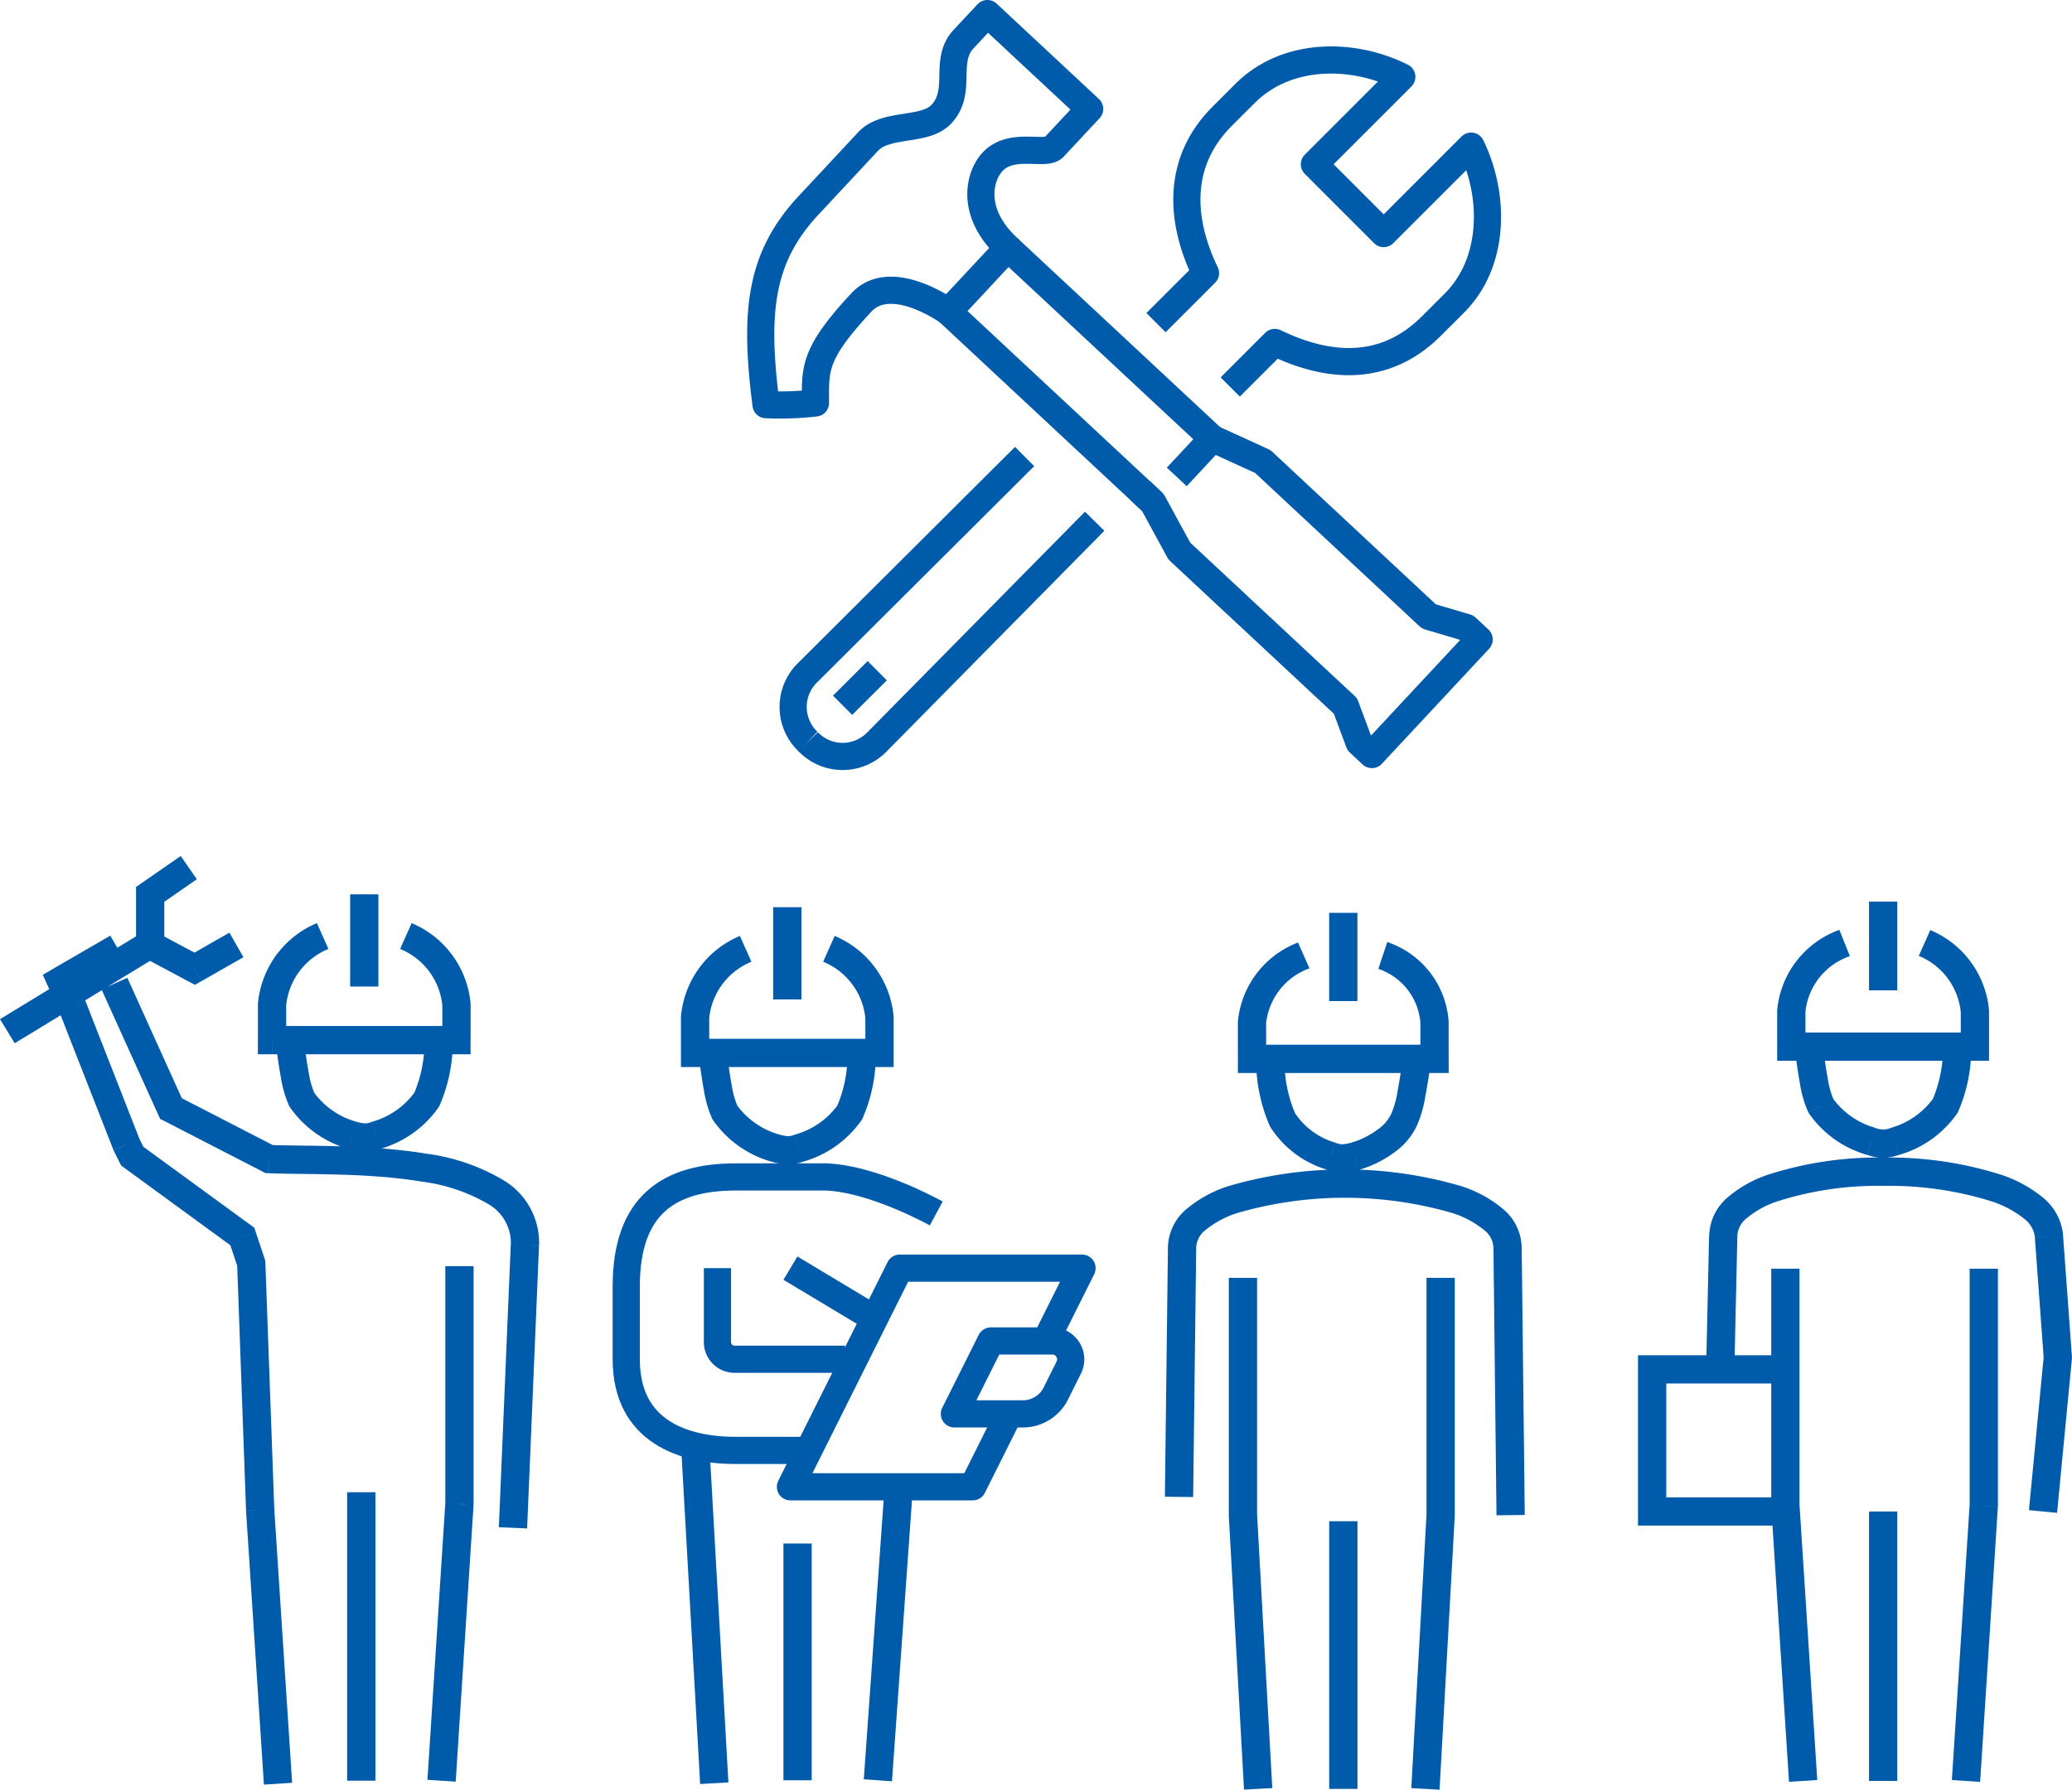 <svg xmlns="http://www.w3.org/2000/svg" width="190.634" height="164.678" viewBox="0 0 190.634 164.678">
  <g id="Group_28" data-name="Group 28" transform="translate(-0.885 -0.7)">
    <path id="パス_110" data-name="パス 110" d="M14.7,80l-.74-1.069-.56.388V80Zm0,4.652H13.4v.78l.688.367Zm4.1,2.189-.612,1.147.633.338.623-.356ZM6.486,87.94l-.651-1.125L4.824,87.4,5.3,88.469ZM7.581,90.4l1.211-.474L8.781,89.9l-.012-.027Zm4.926,12.588-1.211.474.021.055.026.052Zm.547,1.1-1.163.581.141.282.255.186Zm10.125,7.388,1.234-.411-.131-.394-.336-.245ZM24,113.938l1.3-.047-.007-.187-.059-.177Zm.821,22.714-1.3.047v.038Zm18.335-.547,1.3.084,0-.043V136.1ZM49.178,112.3l1.3.055v-.015ZM25.643,104.36l-.6,1.156.254.131.285.012Zm-9.031-4.653-1.185.536.187.413.4.207Zm9.3-9.578-1.295-.118-.005.059v.059Zm0,3.284h-1.3v1.3h1.3Zm16.967,0v1.3h1.3v-1.3Zm0-3.284h1.3v-.059l-.005-.059Zm-14.23,8.757-1.163.581.022.045.026.043Zm4.652,3.284-.357,1.25.021.006.021.005Zm2.189,0-.357-1.25-.027.008-.027.009Zm4.652-3.284,1.115.669.026-.043.022-.045ZM17.514,76.472l-3.558,2.463,1.48,2.138,3.558-2.463ZM13.4,80v4.652H16V80Zm.688,5.8,4.1,2.189L19.413,85.7l-4.1-2.189Zm5.362,2.171,3.831-2.189-1.29-2.258-3.831,2.189ZM2.237,93.7l12.588-7.663L13.473,83.82.884,91.482Zm33.188,67.852V135.011h-2.6v26.545ZM11.035,83.8l-5.2,3.01,1.3,2.251,5.2-3.01ZM5.3,88.469l1.095,2.463,2.376-1.056L7.675,87.412ZM6.37,90.877,11.3,103.466l2.422-.948L8.792,89.93Zm4.974,12.7.547,1.1,2.326-1.163-.547-1.1Zm.944,1.563,10.125,7.389,1.533-2.1-10.126-7.388Zm9.658,6.75.821,2.463,2.467-.822-.821-2.463Zm.755,2.1.821,22.714,2.6-.094L25.3,113.892Zm.823,22.752,1.642,25.177,2.595-.17-1.642-25.177Zm19.288,24.9,1.642-25.45-2.6-.167-1.642,25.45ZM44.457,136.1V114.212h-2.6V136.1Zm4.925,2.244,1.095-26-2.6-.109-1.095,26Zm1.1-26.012a6.718,6.718,0,0,0-3.256-6.019,18.613,18.613,0,0,0-7.135-2.454c-5.232-.872-11.4-.673-14.388-.8l-.113,2.6c3.306.144,9.043-.069,14.073.77a16.146,16.146,0,0,1,6.121,2.053,4.132,4.132,0,0,1,2.1,3.773ZM26.238,103.2l-9.031-4.653-1.191,2.312,9.031,4.652ZM17.8,99.172,12.6,87.678,10.228,88.75l5.2,11.494ZM30.041,82.647a8.883,8.883,0,0,0-5.419,7.365l2.59.236A6.285,6.285,0,0,1,31.1,85.024ZM24.616,90.13v3.284h2.6V90.13Zm1.3,4.584H42.884v-2.6H25.916Zm18.267-1.3V90.13h-2.6v3.284Zm-.005-3.4a8.883,8.883,0,0,0-5.419-7.365L37.7,85.024a6.285,6.285,0,0,1,3.885,5.224ZM33.1,80v8.484h2.6V80ZM26.271,93.871c.134.938.276,2,.453,2.961a10.5,10.5,0,0,0,.765,2.637l2.326-1.163a8.243,8.243,0,0,1-.534-1.947c-.165-.889-.3-1.877-.436-2.855Zm1.267,5.685a9.8,9.8,0,0,0,5.41,3.865l.714-2.5a7.261,7.261,0,0,1-3.895-2.7Zm5.452,3.877a6.271,6.271,0,0,0,1.513.243,4.268,4.268,0,0,0,1.4-.271l-.822-2.467a1.824,1.824,0,0,1-.581.138,4.016,4.016,0,0,1-.882-.166Zm2.862-.011a9.8,9.8,0,0,0,5.41-3.865l-2.23-1.338a7.262,7.262,0,0,1-3.895,2.7Zm5.458-3.953a14.614,14.614,0,0,0,1.232-5.781h-2.6a12.127,12.127,0,0,1-.957,4.618Z" transform="translate(0 2.995)" fill="#005bab"/>
    <path id="パス_111" data-name="パス 111" d="M84.8,108.217c-2.181-1.174-6.544-3.188-10.067-3.356h-8.39c-6.04,0-10.067,2.516-10.067,10.066v6.71c0,6.71,5.369,8.388,10.067,8.388h6.712" transform="translate(2.226 4.136)" fill="none" stroke="#005bab" stroke-linejoin="round" stroke-width="2.5"/>
    <path id="パス_112" data-name="パス 112" d="M64.344,112.929v6.705a1.584,1.584,0,0,0,1.677,1.676H76.085" transform="translate(2.55 4.46)" fill="none" stroke="#005bab" stroke-linejoin="round" stroke-width="2.5"/>
    <path id="パス_113" data-name="パス 113" d="M91.681,126.081H85.3l3.356-6.711h5.706a1.7,1.7,0,0,1,1.51,2.349L94.7,124.067a3.4,3.4,0,0,1-3.02,2.014Z" transform="translate(3.393 4.719)" fill="none" stroke="#005bab" stroke-linejoin="round" stroke-width="2.5" fill-rule="evenodd"/>
    <path id="パス_114" data-name="パス 114" d="M70.8,112.929l8.381,5.03" transform="translate(2.809 4.46)" fill="none" stroke="#005bab" stroke-linejoin="round" stroke-width="2.5"/>
    <path id="パス_115" data-name="パス 115" d="M94.275,119.637l3.354-6.708H80.858L70.8,133.051H87.567l3.354-6.707" transform="translate(2.809 4.46)" fill="none" stroke="#005bab" stroke-linejoin="round" stroke-width="2.5"/>
    <path id="パス_116" data-name="パス 116" d="M62.416,91.125l-1.295-.118-.005.059v.059Zm0,3.284h-1.3v1.3h1.3Zm16.967,0v1.3h1.3v-1.3Zm0-3.284h1.3v-.059l-.005-.059Zm-14.23,8.757-1.163.581.022.045.026.043Zm4.652,3.284-.357,1.25.021.006.021.005Zm2.189,0-.357-1.25-.027.008-.027.008Zm4.652-3.284,1.115.669.026-.043.022-.045ZM66.54,83.643a8.883,8.883,0,0,0-5.419,7.365l2.59.236A6.285,6.285,0,0,1,67.6,86.019Zm-5.424,7.482v3.284h2.6V91.125Zm1.3,4.584H79.383v-2.6H62.416Zm18.267-1.3V91.125h-2.6v3.284Zm-.005-3.4a8.883,8.883,0,0,0-5.419-7.365L74.2,86.019a6.285,6.285,0,0,1,3.885,5.224ZM69.6,81v8.484h2.6V81ZM62.771,94.867c.134.938.276,2,.453,2.961a10.5,10.5,0,0,0,.765,2.637L66.316,99.3a8.238,8.238,0,0,1-.534-1.947c-.165-.889-.3-1.877-.436-2.855Zm1.267,5.685a9.8,9.8,0,0,0,5.41,3.865l.714-2.5a7.257,7.257,0,0,1-3.894-2.7Zm5.452,3.876a6.275,6.275,0,0,0,1.513.244,4.268,4.268,0,0,0,1.4-.273l-.822-2.467a1.806,1.806,0,0,1-.581.139,4.077,4.077,0,0,1-.882-.166Zm2.862-.011a9.8,9.8,0,0,0,5.41-3.865l-2.23-1.338a7.257,7.257,0,0,1-3.894,2.7Zm5.458-3.953a14.614,14.614,0,0,0,1.232-5.781h-2.6a12.127,12.127,0,0,1-.957,4.618Z" transform="translate(2.42 3.177)" fill="#005bab"/>
    <path id="パス_117" data-name="パス 117" d="M73.144,159.422V137.633h-2.6v21.789ZM61.131,128.766l1.75,31,2.6-.147-1.75-31Zm19.4,30.748,1.888-26.545-2.594-.185-1.888,26.546Z" transform="translate(2.421 5.09)" fill="#005bab"/>
    <path id="パス_118" data-name="パス 118" d="M105.5,112.288l1.3.016v-.016Zm29.948,0h-1.3v.015Zm-6.158,24.63,1.3.073,0-.036v-.036Zm-18.193,0h-1.3v.036l0,.036Zm3.639-36.385-1.163.581.023.045.025.043Zm4.479,3.358.411-1.234-.027-.008-.027-.008Zm2.238,0,.315,1.262.022-.005.021-.006Zm4.478-3.358-1.163-.581-.024.048-.02.05Zm-13.994-8.957-1.3-.118-.005.059v.059Zm0,3.359h-1.3v1.3h1.3Zm16.793,0v1.3h1.3v-1.3Zm0-3.359h1.3v-.059l-.005-.059Zm-22.21,43.679.28-22.951-2.6-.032-.28,22.952Zm.28-22.966a2.141,2.141,0,0,1,.855-1.6,8.815,8.815,0,0,1,2.952-1.577,35.542,35.542,0,0,1,19.733,0,8.826,8.826,0,0,1,2.952,1.577,2.141,2.141,0,0,1,.855,1.6h2.6a4.719,4.719,0,0,0-1.718-3.54,11.369,11.369,0,0,0-3.833-2.1,38.063,38.063,0,0,0-21.446,0,11.368,11.368,0,0,0-3.833,2.1,4.719,4.719,0,0,0-1.718,3.54Zm27.348.015.28,24.631,2.6-.03-.28-24.631Zm-12.511,49.805v-24.63h-2.6v24.63Zm7.553.073,1.4-25.19-2.6-.145-1.4,25.19Zm1.4-25.263V115.087h-2.6v21.831ZM109.8,115.087v21.831h2.6V115.087Zm0,21.9,1.4,25.19,2.6-.145-1.4-25.19Zm2.517-41.776a14.93,14.93,0,0,0,1.257,5.9l2.326-1.163a12.444,12.444,0,0,1-.982-4.736Zm1.3,5.986a9.308,9.308,0,0,0,5.236,3.94l.715-2.5a6.712,6.712,0,0,1-3.721-2.777Zm5.182,3.924a4.34,4.34,0,0,0,1.426.277,6.382,6.382,0,0,0,1.539-.249l-.63-2.522a4.174,4.174,0,0,1-.909.171,1.862,1.862,0,0,1-.6-.144Zm3.008.017a10.163,10.163,0,0,0,3.179-1.569,6.275,6.275,0,0,0,2.149-2.557l-2.414-.966a3.769,3.769,0,0,1-1.28,1.431,7.548,7.548,0,0,1-2.348,1.16Zm5.284-4.028a10.853,10.853,0,0,0,.778-2.645c.179-.928.328-1.966.461-2.761l-2.565-.428c-.148.884-.278,1.806-.449,2.7a8.58,8.58,0,0,1-.551,1.973ZM119.034,81.5v8.117h2.6V81.5Zm-2.869,2.73a8.646,8.646,0,0,0-5.524,7.228l2.589.235a6.061,6.061,0,0,1,3.992-5.087Zm-5.53,7.346v3.359h2.6V91.576Zm1.3,4.659h16.793v-2.6H111.936Zm18.093-1.3V91.576h-2.6v3.359Zm-.005-3.476a8.307,8.307,0,0,0-5.642-7.273l-.822,2.467a5.709,5.709,0,0,1,3.874,5.042Z" transform="translate(4.141 3.197)" fill="#005bab"/>
    <path id="パス_119" data-name="パス 119" d="M147.067,136.623h-1.3v1.3h1.3Zm0-13.077v-1.3h-1.3v1.3Zm6.539-12.261,1.3.029v-.029Zm29.969,0-1.3.089v.006Zm.818,11.171,1.294.125.01-.11-.008-.109Zm-6.811,13.622,1.3.083,0-.042v-.042Zm-18.254,0h-1.3v.042l0,.042ZM162.6,99.3l-1.163.581.023.045.025.043Zm4.632,3.269-.358,1.25.021.006.022.005Zm2.179,0,.315,1.262.022-.005.021-.006Zm4.632-3.269,1.115.669.025-.043.023-.045ZM159.872,90.58l-1.3-.118-.005.059v.059Zm0,3.269h-1.3v1.3h1.3Zm16.892,0v1.3h1.3v-1.3Zm0-3.269h1.3v-.059l-.005-.059Zm-17.437,44.743h-12.26v2.6h12.26Zm-10.959,1.3V123.546h-2.6v13.077Zm-1.3-11.777h11.987v-2.6H147.067Zm7.566-1.272.273-12.26-2.6-.057-.273,12.26Zm.273-12.289a2.2,2.2,0,0,1,.846-1.635,8.586,8.586,0,0,1,2.9-1.584,30.483,30.483,0,0,1,9.737-1.405,31.446,31.446,0,0,1,9.848,1.408,9.468,9.468,0,0,1,3.046,1.608,2.493,2.493,0,0,1,1,1.7l2.594-.179a5.066,5.066,0,0,0-1.891-3.486,11.986,11.986,0,0,0-3.891-2.1,33.964,33.964,0,0,0-10.7-1.554,33.017,33.017,0,0,0-10.611,1.557,11.1,11.1,0,0,0-3.783,2.119,4.777,4.777,0,0,0-1.686,3.549Zm27.371.1.818,11.17,2.593-.189-.818-11.171Zm.82,10.95L181.736,136.5l2.588.249,1.363-14.166Zm-13.476,39.084V136.623h-2.6v24.792Zm7.622.083,1.634-25.337-2.6-.167-1.634,25.337Zm1.637-25.42v-21.8h-2.6v21.8Zm-20.855-21.8v21.8h2.6v-21.8Zm0,21.878,1.634,25.337,2.6-.167-1.634-25.337Zm2.19-41.855c.133.934.275,1.994.451,2.947a10.5,10.5,0,0,0,.762,2.626l2.326-1.163a8.229,8.229,0,0,1-.532-1.937c-.163-.885-.294-1.869-.434-2.842Zm1.262,5.661a9.765,9.765,0,0,0,5.389,3.85l.715-2.5a7.221,7.221,0,0,1-3.874-2.688Zm5.432,3.862a4.176,4.176,0,0,0,2.81,0l-.63-2.523a1.885,1.885,0,0,1-1.549,0Zm2.852-.011a9.765,9.765,0,0,0,5.389-3.85l-2.23-1.338a7.221,7.221,0,0,1-3.874,2.688ZM175.2,99.88a14.563,14.563,0,0,0,1.226-5.758h-2.6a12.074,12.074,0,0,1-.952,4.595ZM167.021,80.5v8.173h2.6V80.5Zm-2.728,2.607a8.674,8.674,0,0,0-5.716,7.356l2.59.235a6.081,6.081,0,0,1,4.092-5.177Zm-5.721,7.473V93.85h2.6V90.58Zm1.3,4.57h16.892v-2.6H159.872Zm18.192-1.3V90.58h-2.6V93.85Zm-.005-3.387a8.848,8.848,0,0,0-5.4-7.337L171.6,85.5a6.251,6.251,0,0,1,3.864,5.2Z" transform="translate(5.822 3.157)" fill="#005bab"/>
    <path id="パス_120" data-name="パス 120" d="M98.727,46.857l-20,20.276a4.4,4.4,0,0,1-6.373,0h0" transform="translate(2.872 1.805)" fill="none" stroke="#005bab" stroke-linejoin="round" stroke-width="2.5"/>
    <path id="パス_121" data-name="パス 121" d="M103.135,30.222l4.554-4.553c-2.429-5.009-2.581-10.321,1.518-14.419l2.125-2.125c3.795-3.794,9.866-3.794,14.419-1.518l-8.044,8.044,6.374,6.375,8.045-8.044c2.277,4.705,2.125,10.776-1.518,14.419l-2.125,2.125c-4.25,4.25-9.411,3.946-14.419,1.518l-4.1,4.1" transform="translate(4.109 0.165)" fill="none" stroke="#005bab" stroke-linejoin="round" stroke-width="2.5"/>
    <path id="パス_122" data-name="パス 122" d="M72.405,67.359h0a4.4,4.4,0,0,1,0-6.373L92.334,41.134" transform="translate(2.819 1.575)" fill="none" stroke="#005bab" stroke-linejoin="round" stroke-width="2.5"/>
    <path id="パス_123" data-name="パス 123" d="M75.413,63.26,78.6,60.079" transform="translate(2.995 2.336)" fill="none" stroke="#005bab" stroke-linejoin="round" stroke-width="2.5"/>
    <path id="パス_124" data-name="パス 124" d="M108.854,40.219,90.034,22.67" transform="translate(3.583 0.833)" fill="none" stroke="#005bab" stroke-linejoin="round" stroke-width="2.5"/>
    <path id="パス_125" data-name="パス 125" d="M84.763,28.323l18.819,17.55" transform="translate(3.371 1.06)" fill="none" stroke="#005bab" stroke-linejoin="round" stroke-width="2.5"/>
    <path id="パス_126" data-name="パス 126" d="M101.728,44.328l1.175,1.1,2.431,4.466,15.288,14.256,1.254,3.369,1.176,1.1,9.871-10.587-1.175-1.1L128.3,55.912,113.013,41.656l-4.625-2.113L105.1,43.072" transform="translate(4.053 1.511)" fill="none" stroke="#005bab" stroke-linejoin="round" stroke-width="2.5"/>
    <path id="パス_127" data-name="パス 127" d="M95.143,14.252c-.768.823-3.888-.546-5.642,1.336-1.207,1.294-2.115,4.625,1.413,7.915l-5.484,5.881s-5.252-3.8-7.994-.858c-4.5,4.823-4.222,6.178-4.229,9.251a28.28,28.28,0,0,1-4.546.159c-1.092-8.5-.584-13.519,3.913-18.342l5.484-5.881c1.645-1.764,5.2-.865,6.739-2.512,1.974-2.117.171-4.9,2.036-6.9L89.026,1.95l9.408,8.773Z" transform="translate(2.704 0)" fill="none" stroke="#005bab" stroke-linejoin="round" stroke-width="2.5" fill-rule="evenodd"/>
  </g>
</svg>
